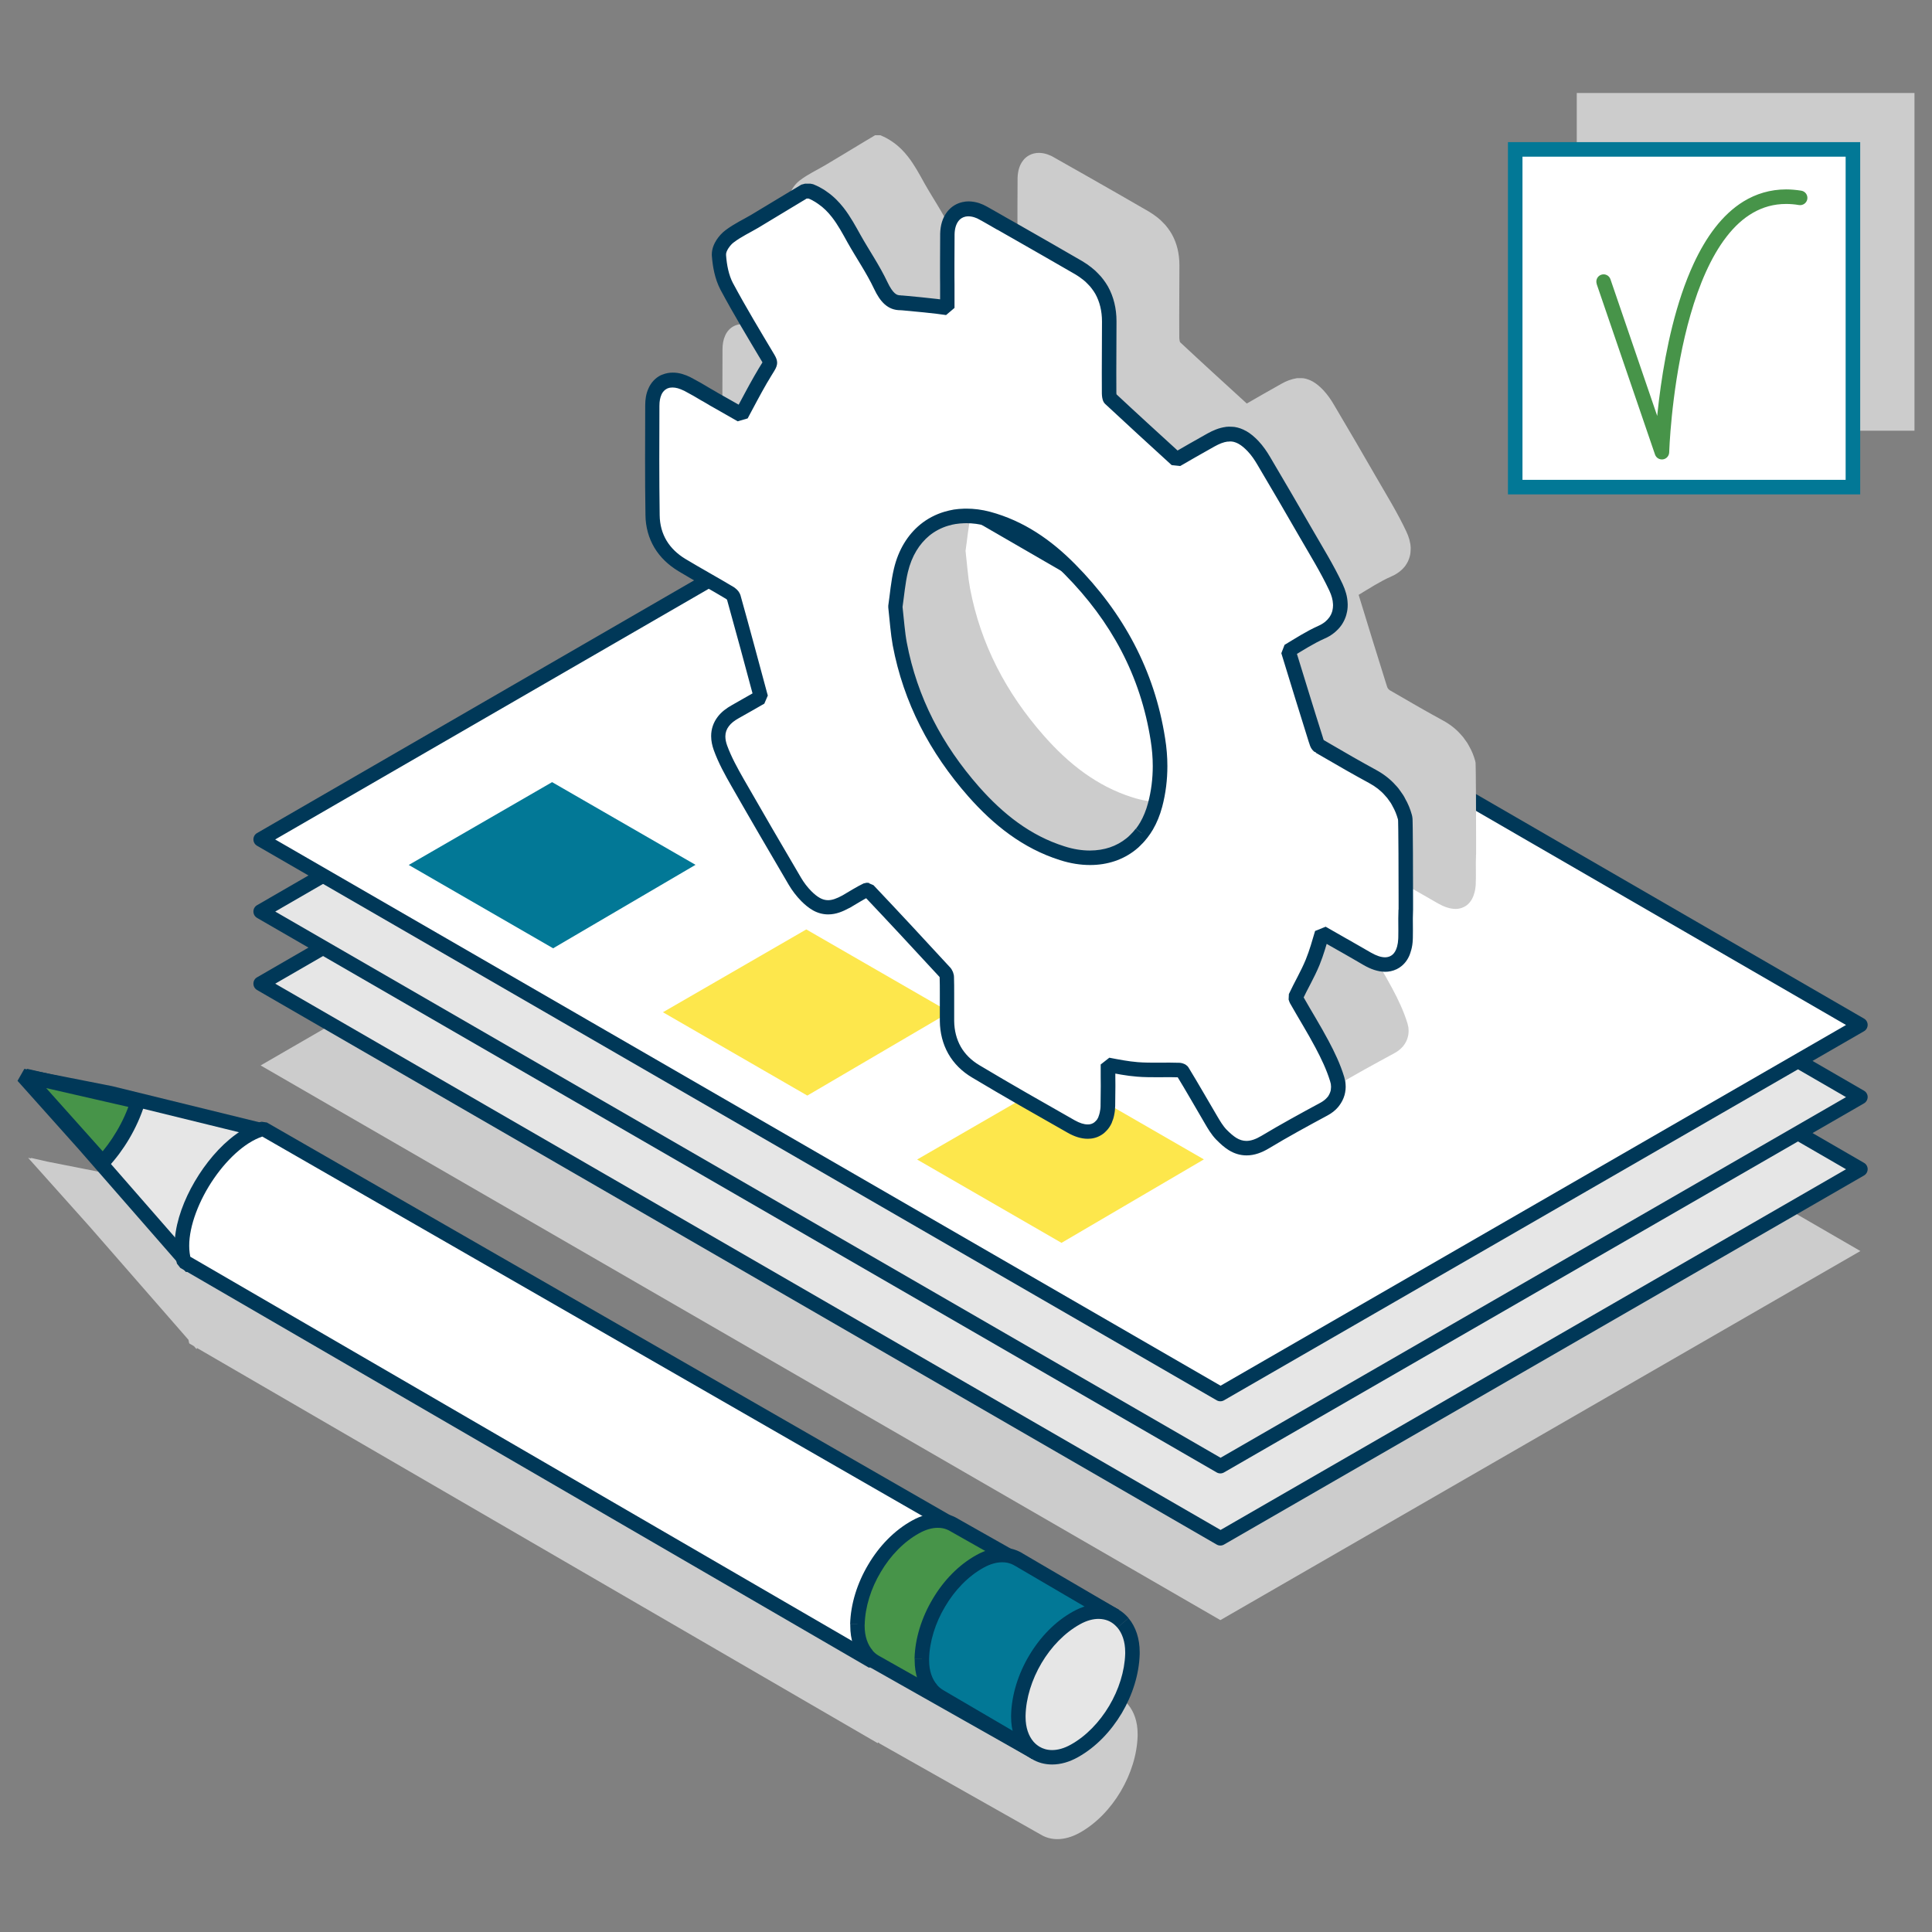 <?xml version="1.0" encoding="UTF-8"?>
<svg xmlns="http://www.w3.org/2000/svg" id="Calque_1" viewBox="0 0 300 300">
  <rect x="0" y="0" width="300" height="300" fill="#808080" stroke="none"/>
  <defs>
    <style>.cls-1{fill:#fff;}.cls-2{fill:#003858;}.cls-3{fill:#479449;}.cls-4{fill:#e6e6e6;}.cls-5{fill:#ccc;}.cls-6{fill:#fde74c;}.cls-7{fill:#027896;}</style>
  </defs>
  <polyline class="cls-5" points="40.47 165.44 189.5 251.57 288.88 194.26 139.81 108 40.47 165.44"></polyline>
  <polyline class="cls-4" points="40.47 152.74 189.5 238.86 288.88 181.55 139.81 95.3 40.47 152.74"></polyline>
  <path class="cls-2" d="m40.47,152.74l-.57.98,149.03,86.12c.35.2.78.2,1.13,0l99.38-57.31c.35-.2.56-.57.57-.98,0-.4-.21-.78-.56-.98l-149.07-86.25c-.35-.2-.78-.2-1.13,0l-99.34,57.44c-.35.2-.56.57-.56.98s.21.78.56.98l.57-.98.57.98,98.78-57.11,146.82,84.95-97.12,56.01L41.03,151.76l-.57.98.57.98-.57-.98"></path>
  <polyline class="cls-4" points="40.47 141.54 189.5 227.66 288.88 170.36 139.81 84.1 40.47 141.54"></polyline>
  <path class="cls-2" d="m40.47,141.54l-.57.98,149.03,86.12c.35.2.78.2,1.13,0l99.38-57.31c.35-.2.56-.57.57-.98,0-.4-.21-.78-.56-.98l-149.07-86.25c-.35-.2-.78-.2-1.13,0l-99.34,57.44c-.35.2-.56.57-.56.98s.21.78.56.98l.57-.98.57.98,98.78-57.11,146.82,84.95-97.12,56L41.03,140.56l-.57.98.57.98-.57-.98"></path>
  <polyline class="cls-1" points="40.47 130.34 189.5 216.47 288.88 159.16 139.81 72.9 40.47 130.34"></polyline>
  <path class="cls-2" d="m40.47,130.34l-.57.98,149.03,86.12c.35.2.78.2,1.13,0l99.38-57.31c.35-.2.56-.57.57-.98,0-.4-.21-.78-.56-.98l-149.07-86.25c-.35-.2-.78-.2-1.13,0l-99.34,57.44c-.35.2-.56.57-.56.98s.21.78.56.98l.57-.98.57.98,98.78-57.11,146.82,84.95-97.12,56.01L41.03,129.37l-.57.98.57.98-.57-.98"></path>
  <polyline class="cls-7" points="85.73 121.45 63.47 134.31 85.89 147.25 108 134.29 85.73 121.45"></polyline>
  <polyline class="cls-6" points="125.2 144.32 102.94 157.18 125.36 170.12 147.47 157.16 125.2 144.32"></polyline>
  <polyline class="cls-6" points="164.67 167.19 142.41 180.05 164.83 192.99 186.94 180.03 164.67 167.19"></polyline>
  <path class="cls-5" d="m4.78,179.79l.09.1-.5-.1,9.56,10.69,15.34,17.57c.04.18.06.37.11.55l.75.44.38.44.09-.16,105.69,61.36.07-.12.29.21,24.97,14.11c.74.45,1.62.7,2.56.7,1.09,0,2.27-.32,3.49-1,2.56-1.43,4.76-3.73,6.35-6.41,1.58-2.67,2.55-5.72,2.63-8.63v-.3c0-1.86-.54-3.42-1.46-4.53-.35-.42-.76-.77-1.21-1.04l-.08-.04-14.89-8.72c-.47-.29-.99-.49-1.55-.61h-.07s-8.38-4.75-8.38-4.75c-.31-.19-.64-.32-.98-.44l-105.42-60.59h0s0,0,0,0l-.93-.54c-.17.04-.35.12-.52.18l-23.19-5.69-10.65-2.1-2.54-.58"></path>
  <polygon class="cls-4" points="41.81 175.81 17.16 169.76 3.56 167.08 13.12 177.77 29.71 196.76 41.81 175.81"></polygon>
  <polygon class="cls-2" points="41.81 175.81 42.08 174.71 17.43 168.66 17.38 168.65 3.78 165.97 2.72 167.83 12.27 178.51 28.86 197.51 30.68 197.33 42.79 176.37 42.08 174.71 41.81 175.81 40.83 175.24 29.52 194.83 13.97 177.02 13.96 177.01 6.65 168.84 16.92 170.86 41.54 176.9 41.81 175.81 40.83 175.24 41.81 175.81"></polygon>
  <path class="cls-3" d="m3.98,167.08l11.98,13.4c1.16-1.26,2.2-2.67,3.1-4.18.98-1.65,1.78-3.43,2.35-5.24l-17.42-3.99Z"></path>
  <path class="cls-2" d="m3.98,167.08l-.84.75,11.98,13.4h1.67c1.22-1.31,2.31-2.78,3.24-4.35h0c1.02-1.72,1.86-3.57,2.45-5.48l-.83-1.44-17.42-3.99-1.09,1.85.84-.75-.25,1.1,17.42,3.99.25-1.1-1.08-.33c-.53,1.72-1.3,3.42-2.24,4.99h0c-.85,1.44-1.85,2.79-2.95,3.99l.83.77.84-.75-11.98-13.4-.84.75-.25,1.1.25-1.1Z"></path>
  <path class="cls-1" d="m40.87,175.27c-6.78,1.73-14.28,13.8-12.3,20.62l106.92,62.07,12.36-21.21-106.97-61.48Z"></path>
  <path class="cls-2" d="m40.87,175.27l-.28-1.09c-1.74.45-3.41,1.44-4.97,2.75-2.34,1.97-4.43,4.69-5.98,7.61-1.54,2.93-2.53,6.05-2.53,8.92,0,.95.11,1.88.37,2.76l.52.66,106.92,62.07,1.54-.41,12.36-21.21-.41-1.55-106.97-61.48-.84-.12.28,1.09-.56.98,105.99,60.92-11.22,19.25-105.94-61.51-.57.98,1.08-.31c-.18-.64-.28-1.35-.28-2.13-.01-3.11,1.54-7.13,3.85-10.47,1.15-1.67,2.48-3.17,3.86-4.33,1.37-1.16,2.79-1.96,4.07-2.29l-.28-1.09-.56.98.56-.98Z"></path>
  <path class="cls-3" d="m133.16,252.24v.24c0,1.88.55,3.44,1.48,4.53l.06.08c.34.38.72.7,1.15.96l24.97,14.11,12.36-21.21-24.97-14.12c-.47-.29-.99-.49-1.55-.61-.33-.07-.67-.1-1.03-.1-1.06,0-2.22.31-3.42.98-2.58,1.42-4.81,3.74-6.4,6.44-1.6,2.69-2.57,5.77-2.65,8.7Z"></path>
  <path class="cls-2" d="m133.16,252.24h-1.13v.24c0,2.09.61,3.93,1.74,5.26l.86-.73-.87.72.06.08.03.03c.41.46.88.86,1.41,1.17h.03s24.97,14.12,24.97,14.12l1.53-.41,12.36-21.21-.42-1.55-24.97-14.12-.56.98.59-.97c-.58-.35-1.22-.61-1.91-.75l-.23,1.11.24-1.1c-.43-.09-.85-.13-1.27-.13-1.28,0-2.63.37-3.97,1.12h0c-2.8,1.54-5.15,4-6.83,6.85h0c-1.69,2.84-2.73,6.08-2.81,9.25v.03s1.13,0,1.13,0l1.13.03c.06-2.7.97-5.62,2.49-8.15h0c1.5-2.56,3.61-4.73,5.97-6.03h0c1.06-.59,2.04-.84,2.87-.84.3,0,.56.02.79.07h.01c.43.09.83.25,1.19.47l.03.02,23.97,13.55-11.22,19.26-24-13.56-.56.98.58-.97c-.33-.2-.62-.44-.88-.74l-.84.75.87-.72-.06-.08v-.02c-.74-.85-1.22-2.14-1.22-3.8v-.24h-1.13l1.13.03-1.13-.03Z"></path>
  <path class="cls-7" d="m143.16,257.6v.24c0,1.88.55,3.44,1.48,4.53l.06.08c.34.38.72.7,1.15.96l14.97,8.76,12.36-21.21-14.97-8.76c-.47-.29-.99-.49-1.55-.61-.33-.07-.67-.1-1.03-.1-1.06,0-2.22.31-3.42.98-2.58,1.42-4.81,3.74-6.4,6.44-1.6,2.69-2.57,5.77-2.65,8.7Z"></path>
  <path class="cls-2" d="m143.16,257.6h-1.13v.24c0,2.09.61,3.93,1.74,5.26l.86-.73-.87.71.06.08.03.03c.41.46.88.86,1.41,1.17h.01s14.97,8.76,14.97,8.76l1.55-.41,12.36-21.21-.41-1.54-14.97-8.76-.57.97.59-.97c-.58-.35-1.22-.61-1.91-.75l-.23,1.11.24-1.1c-.43-.09-.85-.13-1.27-.13-1.28,0-2.63.37-3.97,1.12h0c-2.8,1.54-5.15,4-6.83,6.85h0c-1.69,2.84-2.73,6.08-2.81,9.25v.03s1.13,0,1.13,0l1.13.03c.06-2.7.97-5.62,2.49-8.15h0c1.5-2.56,3.61-4.73,5.97-6.03h0c1.06-.59,2.04-.84,2.87-.84.3,0,.56.02.79.07h.01c.43.09.83.25,1.19.47h.01s14,8.2,14,8.2l-11.22,19.26-13.99-8.19-.57.97.58-.97c-.33-.2-.62-.44-.88-.74l-.84.75.87-.71-.06-.08v-.02c-.74-.85-1.22-2.14-1.22-3.8v-.24h-1.13l1.13.03-1.13-.03Z"></path>
  <path class="cls-4" d="m174.38,251.98c-.35-.42-.76-.77-1.21-1.04-.47-.29-.99-.49-1.55-.61-.33-.07-.67-.1-1.02-.1-1.06,0-2.22.31-3.42.97-2.58,1.43-4.81,3.74-6.41,6.44-1.6,2.69-2.57,5.77-2.64,8.71v.24c0,1.87.54,3.43,1.47,4.53l.06.07c.33.38.72.7,1.15.96.74.45,1.62.7,2.56.7,1.09,0,2.27-.32,3.49-1,2.56-1.43,4.76-3.73,6.35-6.41,1.58-2.67,2.55-5.72,2.63-8.63v-.3c0-1.86-.54-3.42-1.46-4.53Z"></path>
  <path class="cls-2" d="m174.38,251.98l.86-.73c-.43-.5-.92-.93-1.48-1.27h0c-.58-.35-1.23-.61-1.91-.75h0c-.41-.08-.82-.12-1.24-.12-1.28,0-2.63.37-3.97,1.12h0c-2.8,1.54-5.15,4-6.84,6.85h0c-1.69,2.84-2.72,6.09-2.8,9.26h0s0,.25,0,.25h0c0,2.1.61,3.94,1.74,5.27h.01s.06.09.06.09h0c.41.47.89.87,1.41,1.18h0c.93.57,2.01.86,3.15.86,1.31,0,2.68-.38,4.04-1.15h0c2.77-1.55,5.09-4,6.77-6.81h0c1.67-2.82,2.7-6.03,2.79-9.18v-.3s0-.03,0-.03c0-2.07-.61-3.91-1.73-5.25h0s-.86.73-.86.73l-.87.73c.73.87,1.21,2.17,1.21,3.8h1.13l-1.13-.03v.3c-.08,2.69-.99,5.57-2.49,8.09h0c-1.5,2.52-3.58,4.69-5.93,6h0c-1.08.61-2.07.86-2.93.86-.75,0-1.41-.19-1.97-.53h0c-.33-.2-.63-.45-.89-.74h0s-.06-.07-.06-.07l-.85.74.86-.73c-.73-.86-1.21-2.15-1.21-3.8h-1.13,1.13s0-.23,0-.23h-1.13s1.13.01,1.13.01c.06-2.71.97-5.61,2.48-8.16h0c1.51-2.55,3.61-4.72,5.98-6.03h0c1.06-.59,2.03-.83,2.88-.83.28,0,.55.03.8.08h0c.43.09.83.24,1.18.46h0c.34.21.65.48.93.81h0s.87-.73.87-.73Z"></path>
  <path class="cls-5" d="m229.21,132.66v-1.38c0-1.67-.01-4.8-.02-7.55-.01-1.38-.02-2.66-.03-3.62-.01-.48-.01-.88-.02-1.16,0-.14-.01-.27-.01-.37v-.13s-.02-.08-.02-.08l-.03-.18c-.23-.83-.54-1.61-.96-2.33-.16-.32-.35-.63-.59-.93-.2-.31-.43-.61-.71-.89-.74-.85-1.67-1.57-2.75-2.16-2.42-1.32-4.8-2.68-7.19-4.08-.37-.21-.72-.42-1.09-.63h-.01l-.23-.22-.12-.2c-.06-.19-.12-.37-.18-.55-1.44-4.56-2.84-9.14-4.28-13.83,1.65-1,3.35-2.1,5.1-2.87.49-.21.93-.48,1.32-.79.34-.28.63-.58.88-.92v-.02s.12-.17.12-.17c.19-.29.33-.59.43-.91l.09-.3c.1-.37.14-.75.14-1.13v-.24c-.04-.83-.28-1.65-.68-2.5-1.39-2.95-3.09-5.69-4.67-8.43-2.16-3.76-4.35-7.5-6.56-11.23-.45-.78-.99-1.56-1.65-2.27-.55-.58-1.08-1.02-1.67-1.36h-.01c-.43-.24-.9-.41-1.38-.49h-.01l-.27-.02h-.28s-.28,0-.28,0h-.19c-.43.07-.85.18-1.29.34-.38.14-.77.33-1.16.55-1.95,1.09-3.89,2.21-5.35,3.05-3.62-3.31-7.01-6.39-10.34-9.51h-.01c-.06-.09-.13-.49-.13-.78,0-1.08-.01-2.15-.01-3.23,0-2.64.02-5.27.03-7.91v-.04c0-1.79-.39-3.43-1.19-4.85-.18-.32-.39-.62-.61-.92-.22-.3-.47-.59-.74-.85-.26-.28-.54-.54-.85-.78-.42-.34-.88-.65-1.36-.94-3.26-1.89-6.54-3.77-9.82-5.63-.37-.21-.74-.42-1.11-.63s-.73-.42-1.1-.62c-.84-.49-1.7-.97-2.54-1.44l-.19-.11c-.34-.2-.7-.35-1.04-.47-.42-.13-.85-.21-1.28-.21-.23,0-.47.02-.69.08h-.03c-.67.16-1.29.53-1.71,1.08-.58.73-.84,1.67-.87,2.75-.01,1.52-.02,3.03-.02,4.55v2.16c0,.39,0,.77.01,1.14v3.6c-1.72-.28-6.94-.77-7.21-.77-.77-.01-1.24-.21-1.73-.63-.49-.42-.95-1.12-1.39-2.05-1.23-2.58-2.83-4.89-4.15-7.24-.75-1.35-1.52-2.8-2.54-4.1-.65-.83-1.43-1.63-2.37-2.27-.33-.24-.69-.45-1.06-.65-.21-.11-.42-.21-.64-.3l-.21-.09h-.82l-.26.16c-.53.32-1.05.63-1.59.95-.17.1-.33.2-.5.3-1.82,1.1-3.63,2.2-5.45,3.28-1.19.71-2.6,1.34-3.89,2.33-.41.31-.78.72-1.09,1.19-.29.47-.55.99-.57,1.66v.17c.13,1.55.43,3.26,1.22,4.77,2.04,3.8,4.27,7.49,6.46,11.16.23.39.27.57.27.65s-.02.27-.28.68l-.06.09c-.2.31-.39.62-.58.93h0c-.19.32-.38.64-.57.96-1.02,1.77-1.96,3.59-2.96,5.45-1.04-.59-2.15-1.23-3.29-1.87-.37-.21-.73-.41-1.1-.62h-.01c-.37-.22-.74-.44-1.11-.65-.89-.53-1.8-1.06-2.75-1.56l-.13-.07c-.39-.2-.78-.35-1.15-.47-.39-.11-.77-.17-1.15-.17s-.8.07-1.16.22l-.18.08c-.63.3-1.12.85-1.4,1.5-.29.63-.41,1.36-.41,2.17-.01,2.77-.02,5.55-.02,8.32s.01,5.8.06,8.71c.02,1.66.44,3.18,1.23,4.5.79,1.31,1.93,2.4,3.33,3.24,2.52,1.52,5.07,2.91,7.52,4.38l.34.29.17.28c1.44,5.16,2.83,10.34,4.23,15.52v.04c-1.34.77-2.65,1.53-3.97,2.26-.75.42-1.41.91-1.89,1.55-.49.64-.77,1.44-.75,2.27,0,.58.12,1.16.33,1.76.7,1.93,1.69,3.69,2.65,5.39,2.93,5.12,5.9,10.23,8.9,15.32.5.84,1.11,1.65,1.81,2.35.52.52,1.02.93,1.58,1.24.54.3,1.16.48,1.8.48.95,0,1.83-.37,2.8-.89,1.14-.65,2.17-1.33,3.21-1.82h.01l.22.03h.01c3.99,4.21,7.95,8.47,11.89,12.76.06.06.14.2.21.35.06.14.09.31.09.39.03.85.03,1.72.03,2.6v4.25c.02,1.65.41,3.19,1.16,4.53.75,1.33,1.87,2.44,3.29,3.28,4.9,2.94,9.87,5.76,14.83,8.57.87.49,1.71.79,2.55.79.26,0,.5-.02.75-.09l.12-.03h.01c.16-.04.31-.11.45-.19.28-.14.52-.32.72-.55l.02-.02c.27-.26.48-.59.63-.94.12-.3.22-.61.29-.94.09-.39.13-.81.14-1.25v-.16c.02-.94.03-1.87.03-2.81v-.22c0-.42,0-.85-.01-1.28v-1.29c0-.2-.01-.39,0-.59,1.51.29,2.98.59,4.55.71.53.04,1.05.07,1.58.08.38.01.74.01,1.11.01h1.11c.39-.01.78-.01,1.15-.01.55,0,1.1.01,1.64.03l.26.09.13.08h.01c1.52,2.5,2.96,5.05,4.46,7.59.43.72.91,1.58,1.63,2.32.57.57,1.11,1.05,1.73,1.44.62.38,1.35.62,2.13.62.95,0,1.9-.34,2.91-.94,2.98-1.8,6.07-3.47,9.16-5.15.51-.28.95-.62,1.3-1.02h.01c.11-.14.22-.29.31-.43.27-.41.44-.87.53-1.33.03-.21.06-.43.06-.64s-.02-.42-.04-.63c-.04-.2-.09-.4-.14-.59-.58-1.9-1.44-3.69-2.34-5.38-1.28-2.41-2.7-4.67-3.98-6.95l-.13-.38c.8-1.74,1.85-3.48,2.65-5.42.61-1.5,1.03-3.02,1.48-4.53,1.1.62,2.2,1.25,3.31,1.89.32.19.64.37.96.55.32.19.64.37.96.55.6.34,1.19.69,1.79,1.03.95.54,1.85.87,2.76.88.42,0,.87-.09,1.26-.28l.11-.06.23-.13c.52-.34.91-.87,1.14-1.44.08-.2.14-.4.2-.61.12-.43.19-.9.21-1.41v-.28c.02-.37.02-.72.02-1.08,0-.58-.01-1.15-.01-1.72v-.2c0-.42.01-.85.03-1.26Zm-41.03-11.96c-.29.38-.6.73-.94,1.05-.22.23-.47.45-.72.65-1.73,1.38-3.88,2.12-6.36,2.12-1.35,0-2.81-.22-4.33-.71-5.51-1.74-9.91-5.22-13.74-9.57-5.85-6.64-9.83-14.21-11.47-22.92-.32-1.74-.44-3.59-.69-5.79.27-1.8.42-3.79.87-5.65.64-2.72,1.96-4.81,3.7-6.24.98-.8,2.11-1.4,3.34-1.76.44-.13.9-.23,1.36-.31.43-.07.88-.11,1.33-.12.13-.01.27-.01.41-.01,1.08,0,2.22.14,3.39.45,4.97,1.33,9.06,4.16,12.7,7.84,7.33,7.41,12.05,16.12,13.65,26.43.22,1.38.33,2.75.33,4.12,0,2.03-.24,4.05-.78,6.06-.32,1.21-.77,2.3-1.32,3.24-.23.4-.49.78-.75,1.12Z"></path>
  <path class="cls-1" d="m218.29,141.33v-1.38c0-1.67-.01-4.8-.02-7.55-.01-1.38-.02-2.66-.03-3.62-.01-.48-.01-.88-.02-1.16,0-.14-.01-.27-.01-.37v-.13s-.02-.08-.02-.08l-.03-.18c-.23-.83-.54-1.61-.96-2.33-.16-.32-.35-.63-.59-.93-.2-.31-.43-.61-.71-.89-.74-.85-1.67-1.57-2.75-2.16-2.42-1.32-4.8-2.68-7.19-4.08-.37-.21-.72-.42-1.09-.63h-.01l-.23-.22-.12-.2c-.06-.19-.12-.37-.18-.55-1.44-4.56-2.84-9.14-4.28-13.83,1.65-1,3.35-2.1,5.1-2.87.49-.21.93-.48,1.32-.79.34-.28.63-.58.88-.92v-.02s.12-.17.12-.17c.19-.29.33-.59.43-.91l.09-.3c.1-.37.14-.75.14-1.13v-.24c-.04-.83-.28-1.65-.68-2.5-1.39-2.95-3.09-5.69-4.67-8.43-2.16-3.76-4.35-7.5-6.56-11.23-.45-.78-.99-1.56-1.65-2.27-.55-.58-1.08-1.02-1.67-1.36h-.01c-.43-.24-.9-.41-1.38-.49h-.01l-.27-.02h-.28s-.28,0-.28,0h-.19c-.43.07-.85.18-1.29.34-.38.14-.77.33-1.16.55-1.95,1.09-3.89,2.21-5.35,3.05-3.62-3.31-7.01-6.39-10.34-9.51h-.01c-.06-.09-.13-.49-.13-.78,0-1.08-.01-2.15-.01-3.23,0-2.64.02-5.27.03-7.91v-.04c0-1.79-.39-3.43-1.19-4.85-.18-.32-.39-.62-.61-.92-.22-.3-.47-.59-.74-.85-.26-.28-.54-.54-.85-.78-.42-.34-.88-.65-1.36-.94-3.26-1.89-6.54-3.77-9.82-5.63-.37-.21-.74-.42-1.11-.63-.37-.21-.73-.42-1.1-.62-.84-.49-1.7-.97-2.54-1.44l-.19-.11c-.34-.2-.7-.35-1.04-.47-.42-.13-.85-.21-1.28-.21-.23,0-.47.02-.69.08h-.03c-.67.16-1.29.53-1.71,1.08-.58.73-.84,1.67-.87,2.75-.01,1.52-.02,3.03-.02,4.55v2.16c0,.39,0,.77.01,1.14v3.6c-1.72-.28-6.94-.77-7.21-.77-.77-.01-1.24-.21-1.73-.63-.49-.42-.95-1.12-1.39-2.05-1.23-2.58-2.83-4.89-4.15-7.24-.75-1.35-1.52-2.8-2.54-4.1-.65-.83-1.43-1.63-2.37-2.27-.33-.24-.69-.45-1.06-.65-.21-.11-.42-.21-.64-.3l-.21-.09h-.82l-.26.16c-.53.32-1.05.63-1.59.95-.17.1-.33.2-.5.3-1.82,1.1-3.63,2.2-5.45,3.28-1.19.71-2.6,1.34-3.89,2.33-.41.31-.78.72-1.09,1.19-.29.47-.55.99-.57,1.66v.17c.13,1.55.43,3.26,1.22,4.77,2.04,3.8,4.27,7.49,6.46,11.16.23.39.27.57.27.65s-.02.27-.28.68l-.06.09c-.2.31-.39.62-.58.93h0l-.57.97c-1.02,1.77-1.96,3.59-2.96,5.45-1.04-.59-2.15-1.23-3.29-1.87-.37-.21-.73-.41-1.1-.62h-.01c-.37-.22-.74-.44-1.11-.65-.89-.53-1.8-1.06-2.75-1.56l-.13-.07c-.39-.2-.78-.35-1.15-.47-.39-.11-.77-.17-1.15-.17s-.8.07-1.16.22l-.18.08c-.63.3-1.12.85-1.4,1.5-.29.63-.41,1.36-.41,2.17-.01,2.77-.02,5.55-.02,8.32s.01,5.8.06,8.71c.02,1.66.44,3.18,1.23,4.5.79,1.31,1.93,2.4,3.33,3.24,2.52,1.52,5.07,2.91,7.52,4.38l.34.29.17.28c1.44,5.16,2.83,10.34,4.23,15.52v.04c-1.34.77-2.65,1.53-3.97,2.26-.75.42-1.41.91-1.89,1.55-.49.64-.77,1.44-.75,2.27,0,.58.12,1.16.33,1.76.7,1.93,1.69,3.69,2.65,5.39,2.93,5.12,5.9,10.23,8.9,15.32.5.84,1.11,1.65,1.81,2.35.52.52,1.02.93,1.58,1.24.54.3,1.16.48,1.8.48.95,0,1.83-.37,2.8-.89,1.14-.65,2.17-1.33,3.21-1.82h.01l.22.03h.01c3.99,4.21,7.95,8.47,11.89,12.76.06.06.14.2.21.35.06.14.09.31.09.39.03.85.03,1.72.03,2.6v4.25c.02,1.65.41,3.19,1.16,4.53.75,1.33,1.87,2.44,3.29,3.28,4.9,2.94,9.87,5.76,14.83,8.57.87.49,1.71.79,2.55.79.26,0,.5-.02.75-.09l.12-.03h.01c.16-.04.31-.11.45-.19.28-.14.52-.32.72-.55l.02-.02c.27-.26.48-.59.63-.94.12-.3.22-.61.29-.94.09-.39.13-.81.14-1.25v-.16c.02-.94.03-1.87.03-2.81v-.22c0-.42,0-.85-.01-1.28v-1.29c0-.2-.01-.39,0-.59,1.51.29,2.98.59,4.55.71.53.04,1.05.07,1.58.08.38.01.74.01,1.11.01h1.11c.39-.01.78-.01,1.15-.01.55,0,1.1.01,1.64.03l.26.09.13.08h.01c1.52,2.5,2.96,5.05,4.46,7.59.43.72.91,1.57,1.63,2.32.57.57,1.11,1.05,1.73,1.44.62.38,1.35.62,2.13.62.95,0,1.9-.34,2.91-.94,2.98-1.8,6.07-3.47,9.16-5.15.51-.28.95-.62,1.3-1.02h.01c.11-.14.22-.29.31-.43.27-.41.44-.87.53-1.33.03-.21.06-.43.06-.64s-.02-.42-.04-.63c-.04-.2-.09-.4-.14-.59-.58-1.9-1.44-3.69-2.34-5.38-1.28-2.41-2.7-4.67-3.98-6.95l-.13-.38c.8-1.74,1.85-3.48,2.65-5.42.61-1.5,1.03-3.02,1.48-4.53,1.1.62,2.2,1.25,3.31,1.89.32.19.64.37.96.55.32.19.64.37.96.55.6.34,1.19.69,1.79,1.03.95.54,1.85.87,2.76.88.42,0,.87-.09,1.26-.28l.11-.06.23-.13c.52-.34.91-.87,1.14-1.44.08-.2.14-.4.2-.61.12-.43.19-.9.21-1.41v-.28c.02-.37.02-.72.02-1.08,0-.58-.01-1.15-.01-1.72v-.2c0-.42.01-.85.03-1.26Zm-41.03-11.96c-.29.38-.6.73-.94,1.05-.22.23-.47.45-.72.65-1.73,1.38-3.88,2.12-6.36,2.12-1.35,0-2.81-.22-4.33-.71-5.51-1.74-9.91-5.22-13.74-9.57-5.85-6.64-9.83-14.21-11.47-22.92-.32-1.74-.44-3.59-.69-5.79.27-1.8.42-3.79.87-5.65.64-2.72,1.96-4.81,3.7-6.24.98-.8,2.11-1.4,3.34-1.76.44-.13.9-.23,1.36-.31.43-.07.88-.11,1.33-.12.13-.01.27-.01.41-.01,1.08,0,2.22.14,3.39.45,4.97,1.33,9.06,4.16,12.7,7.84,7.33,7.41,12.05,16.12,13.65,26.43.22,1.38.33,2.75.33,4.12,0,2.03-.24,4.05-.78,6.06-.32,1.21-.77,2.3-1.32,3.24-.23.4-.49.78-.75,1.12Z"></path>
  <path class="cls-2" d="m218.29,141.33h1.13v-1.38c0-1.68-.01-4.81-.02-7.56h0c-.01-1.38-.02-2.67-.03-3.62h0c-.01-.48-.01-.87-.02-1.19l-1.13.04h1.13c0-.2-.01-.35-.01-.37v-.09s-.02-.13-.02-.13v-.07s-.02-.08-.02-.08v-.05s-.04-.18-.04-.18l-.02-.1c-.25-.91-.6-1.78-1.08-2.59l-.97.57,1.02-.49c-.2-.41-.44-.78-.71-1.13l-.89.69.95-.61c-.24-.37-.52-.73-.86-1.08l-.8.8.85-.74c-.84-.97-1.89-1.77-3.06-2.41h0c-2.4-1.31-4.78-2.67-7.16-4.07h0c-.36-.21-.71-.42-1.09-.64l-.56-.15h-.01v1.13l.78-.82-.13-.12-.04-.07-.96.59,1.08-.32c-.07-.24-.14-.42-.18-.55v-.02c-1.45-4.55-2.84-9.13-4.29-13.82l-1.08.33.58.97c1.67-1.01,3.34-2.08,4.98-2.81h0c.58-.24,1.11-.56,1.58-.94h0c.41-.34.78-.71,1.09-1.15l.09-.15v-.02s-1-.5-1-.5l.94.63.11-.17h0c.24-.38.43-.78.57-1.2h0s.09-.31.09-.31v-.02c.14-.48.19-.96.19-1.43v-.05s-.01-.24-.01-.24h0c-.04-1.01-.33-1.98-.77-2.93h0c-1.42-3.03-3.15-5.79-4.71-8.51-2.17-3.76-4.35-7.51-6.56-11.24h0c-.48-.82-1.06-1.68-1.8-2.47h0c-.6-.63-1.21-1.16-1.93-1.57l-.56-.15h-.01v1.13l.55-.98c-.54-.31-1.13-.52-1.75-.62h-.18s-.01-.01-.01-.01v1.13l.09-1.13-.27-.02h-.05s-.28-.01-.28-.01h-.37s-.02.01-.02.01h-.19s-.08.02-.08.02c-.53.07-1.04.2-1.55.4h0c-.44.17-.88.38-1.31.62h0c-1.96,1.09-3.91,2.22-5.36,3.06l.57.98.76-.83c-3.62-3.31-7.01-6.39-10.33-9.5l-.77.82.8-.8h-.01s-.8.79-.8.79l.92-.66-.76.54.87-.34-.11-.2-.76.54.87-.34-.39.15.4-.12v-.03s-.4.15-.4.15l.4-.12-.05-.34c0-1.08-.01-2.16-.01-3.23,0-2.63.02-5.26.03-7.9h0v-.05c0-1.95-.43-3.79-1.33-5.4h0c-.22-.39-.46-.73-.69-1.04-.25-.34-.54-.68-.87-1l-.78.81.83-.76c-.3-.32-.64-.64-1.01-.92l-.68.9.71-.88c-.47-.38-.97-.73-1.5-1.04h0c-3.26-1.89-6.55-3.78-9.82-5.64h0c-.37-.21-.75-.42-1.11-.63-.37-.21-.74-.43-1.12-.63l-.54.99.57-.98c-.85-.49-1.71-.97-2.55-1.45l-.56.98.57-.97-.19-.11h0c-.42-.24-.84-.43-1.26-.57h0c-.51-.16-1.05-.26-1.62-.27-.3,0-.63.03-.96.11l-.08.02h-.03s.35,1.08.35,1.08l-.24-1.1c-.92.2-1.76.71-2.36,1.48h0c-.77.97-1.08,2.18-1.11,3.42v.02c-.01,1.52-.02,3.03-.02,4.56v2.16c0,.39,0,.78.01,1.18l1.13-.03h-1.13v3.6h1.13l.18-1.11c-.92-.15-2.65-.34-4.22-.5-.78-.08-1.52-.15-2.07-.2-.28-.03-.51-.05-.69-.06l-.22-.02h-.18s0,1.12,0,1.12l.02-1.13c-.29,0-.46-.04-.59-.09-.13-.05-.25-.12-.42-.27h0c-.29-.25-.71-.83-1.1-1.67h0c-1.28-2.7-2.9-5.03-4.18-7.32h0c-.75-1.34-1.54-2.83-2.64-4.25h0c-.71-.9-1.56-1.79-2.62-2.51l-.64.93.67-.91c-.39-.29-.8-.53-1.2-.74h0c-.24-.13-.49-.24-.75-.35l-.42,1.05.44-1.04-.21-.09-.44-.09h-.82l-.59.16-.26.16h0c-.53.32-1.05.63-1.59.95h0c-.17.1-.33.2-.5.3h0c-1.82,1.1-3.63,2.2-5.44,3.28h0c-1.1.66-2.57,1.32-4,2.4h0c-.53.4-.98.91-1.35,1.46l-.02.03c-.32.51-.72,1.27-.73,2.24v.09s.01.17.01.17h0c.13,1.64.44,3.5,1.33,5.22h0c2.06,3.85,4.3,7.55,6.48,11.21h0c.09.15.12.23.13.24l.25-.09-.26.05v.04s.26-.09.26-.09l-.26.05.67-.13h-.68s.01.13.01.13l.67-.13h-.68s.62,0,.62,0l-.61-.1v.1s.61,0,.61,0l-.61-.1.38.06-.37-.11v.05s.37.06.37.06l-.37-.11.07.02-.07-.02h0s.07.02.07.02l-.07-.02s-.03.08-.13.24h0s-.06.09-.06.09l.96.6-.95-.61c-.21.33-.4.65-.59.96l-.16.59h0s1.13.01,1.13.01l-.97-.59c-.19.32-.39.65-.57.97h0c-1.04,1.81-1.98,3.64-2.98,5.48l.99.54.55-.98c-1.03-.58-2.14-1.23-3.29-1.87h0c-.38-.21-.75-.41-1.1-.62l-.56.98.8-.8h-.01s-.23-.19-.23-.19c-.36-.21-.74-.43-1.11-.64l-.56.98.58-.97c-.89-.54-1.82-1.08-2.81-1.6h-.02s-.13-.08-.13-.08l-.5,1.01.52-1c-.45-.23-.9-.41-1.35-.54h0c-.48-.14-.97-.21-1.46-.21-.52,0-1.07.09-1.61.31h-.01s-.18.08-.18.08h-.03c-.92.45-1.58,1.22-1.95,2.08l1.04.45-1.03-.47c-.38.82-.51,1.72-.51,2.64h0c-.01,2.77-.02,5.54-.02,8.32,0,2.9.01,5.81.06,8.72.02,1.84.5,3.57,1.39,5.06h0c.89,1.49,2.18,2.7,3.71,3.63h0c2.55,1.54,5.1,2.92,7.52,4.38l.58-.97-.73.87.2.17.07.11.97-.58-1.09.3c1.44,5.15,2.83,10.33,4.22,15.51l1.09-.29-1.1.27v.04s1.11-.27,1.11-.27l-.56-.98c-1.36.77-2.67,1.53-3.97,2.26h0c-.83.47-1.63,1.04-2.24,1.87l.91.67-.9-.68c-.62.82-.98,1.84-.98,2.91v.06s1.13-.01,1.13-.01h-1.13c0,.74.16,1.45.4,2.14h0c.74,2.05,1.76,3.87,2.73,5.57h0c2.93,5.13,5.91,10.24,8.9,15.33h0c.54.92,1.21,1.8,1.98,2.58h0c.57.57,1.15,1.05,1.82,1.43h0c.7.39,1.5.62,2.34.62,1.26,0,2.32-.48,3.33-1.02h.02c1.18-.69,2.2-1.35,3.13-1.79l-.48-1.02v1.13h.01v-1.13l-.17,1.12.22.03h.17s.01.01.01.01v-1.13l-.82.78c3.99,4.21,7.94,8.47,11.88,12.74l.03.03.47-.47-.54.39.07.08.47-.47-.54.39.14-.1-.14.09h0s.14-.09.14-.09l-.14.09.04.09,1.04-.44-1.05.41.02.06h0s.59-.07.59-.07h-.59v.08s.59-.08.59-.08h-.59v.04c.03.82.03,1.68.03,2.55v4.26c.02,1.82.45,3.55,1.31,5.07.86,1.52,2.13,2.77,3.7,3.7h0c4.92,2.95,9.9,5.77,14.85,8.58h0c.96.54,1.99.93,3.11.93.32,0,.67-.03,1.04-.13h.01s.12-.04.12-.04l-.3-1.09v1.13h.01l.31-.04c.25-.07.47-.17.68-.28l-.54-.99.52,1c.37-.19.75-.46,1.06-.82l-.86-.73.8.8.02-.02-.8-.8.78.82c.4-.39.68-.85.89-1.31v-.03c.15-.35.28-.73.36-1.15l-1.11-.22,1.1.25c.11-.48.16-.98.17-1.48v-.03s0-.16,0-.16h-1.13l1.13.03c.02-.95.03-1.89.03-2.83v-.22c0-.42,0-.86-.01-1.31l-1.13.03h1.13v-1.29c0-.16,0-.29,0-.39v-.13s-1.12-.06-1.12-.06l-.21,1.11c1.5.29,3.02.6,4.67.73h0c.56.05,1.11.07,1.64.08h0c.4.01.78.01,1.14.01h1.14c.37-.01.74-.01,1.12-.01.54,0,1.07.01,1.6.03l.05-1.13-.37,1.07.15.05.04.02.57-.98-.8.8h.01s.8-.79.8-.79l-.96.59c1.51,2.46,2.95,5.01,4.45,7.56h0c.42.71.94,1.65,1.79,2.53h.01c.59.6,1.2,1.16,1.93,1.61h.01c.77.48,1.7.79,2.72.79,1.23,0,2.38-.44,3.48-1.1h0c2.95-1.78,6.02-3.45,9.12-5.12h0c.61-.33,1.17-.76,1.61-1.28l-.86-.74.8.8h.01s.07-.09.07-.09c.13-.16.27-.34.4-.55l-.96-.59.95.61c.35-.54.58-1.13.69-1.73v-.03c.05-.26.08-.53.08-.82,0-.29-.03-.54-.05-.75l-.02-.13c-.04-.2-.09-.42-.16-.66h0c-.61-2.02-1.51-3.88-2.42-5.59h0c-1.3-2.45-2.73-4.72-4-6.98l-.98.55,1.06-.38-.13-.38-1.06.38,1.03.47c.76-1.66,1.83-3.42,2.67-5.46h0c.64-1.58,1.07-3.14,1.51-4.64l-1.08-.32-.56.98c1.09.62,2.19,1.25,3.3,1.88l.56-.98-.57.97c.34.2.66.38.96.55.34.2.66.38.96.55h0c.59.35,1.18.69,1.79,1.04h0c1.05.6,2.13,1.01,3.31,1.03h.01c.58,0,1.18-.12,1.75-.39h.02s.11-.07.11-.07l.06-.03.23-.13.06-.04c.75-.49,1.26-1.2,1.57-1.96h0c.09-.25.17-.49.24-.75l-1.09-.29,1.09.31c.15-.53.23-1.09.25-1.67h0s.01-.28.01-.28h0c.01-.4.01-.77.01-1.12,0-.59-.01-1.17-.01-1.72v-.2c0-.4.01-.82.03-1.2v-.06s-1.13,0-1.13,0l-1.13-.06c-.02.43-.03.88-.03,1.33v.2c0,.58.01,1.16.01,1.72,0,.35,0,.7-.01,1.04h0s-.01.27-.01.27h0c-.02.44-.08.82-.17,1.15v.02c-.05.17-.1.32-.17.49l1.05.41-1.05-.42c-.16.39-.42.73-.72.92l.62.94-.56-.98-.21.12-.08.04.51,1.01-.48-1.02c-.23.11-.52.17-.78.17v1.13-1.13c-.63,0-1.34-.24-2.2-.73h0c-.59-.34-1.18-.68-1.79-1.03h0c-.34-.19-.66-.37-.96-.55-.34-.2-.66-.38-.96-.55h-.01c-1.11-.64-2.21-1.27-3.31-1.89l-1.64.66c-.45,1.52-.86,3-1.44,4.42h0c-.75,1.84-1.79,3.56-2.63,5.38l-.04.85.13.38.08.18c1.31,2.32,2.72,4.57,3.97,6.93h0c.88,1.66,1.71,3.39,2.26,5.18h0c.04.13.08.3.13.5l1.1-.24-1.12.12c.02.21.04.38.04.51,0,.13-.02.3-.04.47l1.12.18-1.11-.21c-.06.33-.19.64-.37.93v.02s-.23.29-.23.29l.87.72-.8-.8h-.01s-.06.07-.06.07c-.24.28-.57.54-.98.77h0c-3.1,1.67-6.19,3.36-9.21,5.17h0c-.91.54-1.66.78-2.33.78-.54,0-1.07-.17-1.54-.46l-.59.97.6-.96c-.51-.32-.99-.74-1.53-1.28l-.8.8.81-.79c-.59-.61-1.03-1.37-1.47-2.11h0c-1.49-2.52-2.94-5.08-4.47-7.58l-.16-.21h-.01s-.23-.19-.23-.19l-.13-.08-.2-.09-.26-.09-.33-.06c-.56-.02-1.12-.03-1.69-.03-.38,0-.78,0-1.19.01l.03,1.13v-1.13h-1.11c-.37,0-.72,0-1.08-.01h0c-.51-.01-1-.03-1.51-.07h0c-1.48-.12-2.91-.4-4.42-.69l-1.34,1.05v.26c0,.16,0,.29,0,.39v1.32c.01.4.01.82.01,1.25v.22c0,.92-.01,1.85-.03,2.78v.03s0,.16,0,.16h1.13l-1.13-.03c0,.39-.05.74-.12,1.03v.03c-.06.25-.13.49-.23.74l1.05.43-1.03-.45c-.11.25-.25.46-.38.58l-.02.02-.02.02-.06.06c-.09.1-.2.19-.38.29h-.01s-.23.1-.23.1l.31,1.09v-1.13h-.01l-.3.04-.12.03.3,1.09-.29-1.09c-.14.04-.28.05-.47.05-.57,0-1.23-.21-2-.64h0c-4.96-2.82-9.92-5.63-14.81-8.56h0c-1.27-.76-2.24-1.73-2.89-2.87-.65-1.15-1-2.5-1.02-3.98l-1.13.02h1.13v-4.25c0-.88,0-1.76-.03-2.64l-1.13.04h1.13c0-.19-.02-.28-.05-.41-.03-.12-.06-.24-.11-.38l-.02-.04c-.06-.13-.11-.24-.18-.35-.07-.11-.12-.2-.27-.36l-.8.8.83-.76c-3.94-4.28-7.9-8.55-11.9-12.77l-.82-.35h-.01v1.13l.17-1.12-.22-.03h-.17s-.01-.01-.01-.01l-.48.11c-1.13.54-2.18,1.23-3.28,1.86l.56.98-.54-.99c-.92.5-1.61.75-2.26.75-.42,0-.86-.12-1.25-.34h0c-.43-.24-.85-.57-1.33-1.05h0c-.62-.62-1.18-1.36-1.63-2.13h0c-2.99-5.09-5.96-10.18-8.89-15.3h0c-.96-1.69-1.91-3.4-2.57-5.21h0c-.18-.5-.27-.96-.27-1.38v-.02s0-.03,0-.03c0-.56.19-1.1.53-1.54h0c.34-.47.85-.87,1.53-1.25h0c1.34-.74,2.65-1.51,3.99-2.27l.54-1.26v-.04s-.02-.02-.02-.02c-1.4-5.18-2.78-10.36-4.23-15.53l-.12-.28-.17-.28-.24-.28-.34-.29-.14-.1c-2.48-1.49-5.03-2.88-7.52-4.38h0c-1.26-.76-2.26-1.72-2.94-2.85h0c-.68-1.14-1.05-2.45-1.07-3.94-.04-2.9-.06-5.8-.06-8.69,0-2.77.01-5.54.02-8.31h0c0-.7.11-1.27.31-1.71v-.02c.19-.42.51-.76.85-.92l-.48-1.02.45,1.03.18-.08-.45-1.03.44,1.04c.2-.09.45-.13.72-.13.28,0,.54.04.84.12h0c.3.09.63.22.96.38h.01s.13.07.13.07l.5-1.01-.52,1c.92.48,1.81,1,2.69,1.53h.02c.36.22.74.44,1.11.65l.56-.98-.8.8h.01s.23.19.23.19c.38.22.75.42,1.1.62h0c1.13.64,2.24,1.29,3.29,1.88l1.55-.45c1-1.86,1.94-3.67,2.95-5.42h0c.19-.31.37-.63.56-.93l.16-.59h0s-1.13-.01-1.13-.01l.97.59c.19-.31.37-.61.56-.91h0s.06-.1.06-.1h0c.16-.26.27-.47.34-.68.08-.21.11-.44.11-.59,0-.19-.04-.4-.11-.6-.07-.2-.17-.4-.31-.64h0c-2.19-3.67-4.41-7.34-6.43-11.11l-1,.53,1-.52c-.68-1.3-.97-2.86-1.08-4.34l-1.13.09,1.13-.08v-.17s-1.14.08-1.14.08l1.13.02c0-.38.14-.67.4-1.09l-.96-.59.94.63c.25-.38.54-.7.83-.91h0c1.17-.89,2.52-1.51,3.79-2.26h0c1.82-1.09,3.63-2.19,5.45-3.29h0c.17-.1.33-.2.5-.3h0c.53-.32,1.05-.63,1.59-.96h0s.26-.16.26-.16l-.59-.96v1.13h.59s.02,0,.02,0c.18.07.35.15.54.25h0c.35.18.65.37.93.57l.03.02c.82.56,1.52,1.27,2.12,2.04h0c.94,1.2,1.68,2.59,2.44,3.96h0c1.36,2.42,2.94,4.7,4.11,7.18h0c.48,1.01.99,1.82,1.67,2.42h0c.31.27.68.51,1.1.67.42.16.88.23,1.35.23h.02s0-.68,0-.68l-.02.68h.02s0-.68,0-.68l-.02.68s.13,0,.31.02c1.24.1,5.36.5,6.75.73l1.31-1.11v-3.64c-.01-.35-.01-.72-.01-1.11v-2.16c0-1.51.01-3.02.02-4.54h-1.13s1.13.02,1.13.02c.02-.91.24-1.59.62-2.08h0c.24-.33.64-.57,1.05-.66l.12-.03h.03s-.35-1.08-.35-1.08l.27,1.1c.11-.03.25-.04.41-.04.28,0,.61.05.94.16h0c.27.08.55.21.82.37h0s.19.11.19.11h.02c.85.49,1.7.96,2.53,1.45h.03c.35.21.71.41,1.08.62.37.22.75.43,1.11.63h0c3.27,1.86,6.55,3.75,9.81,5.63h0c.45.26.85.54,1.23.84l.04.03c.25.19.49.41.7.64l.05.05c.22.21.43.45.62.71.21.29.39.54.53.79h0c.69,1.24,1.04,2.68,1.04,4.3v.04h0c-.01,2.63-.03,5.26-.03,7.91,0,1.08.01,2.16.01,3.23,0,.24.03.46.06.66l.07.3.06.17c.03.07.05.14.15.29l.12.15h.01s.02.03.02.03c3.34,3.12,6.73,6.21,10.35,9.52l1.33.14c1.45-.84,3.39-1.96,5.33-3.04h0c.37-.2.71-.37,1.02-.49h0c.36-.14.69-.22,1.02-.27l-.14-1.12.07,1.13h.18s.22-.02.22-.02h.21s.24.03.24.03h.09s.01,0,.01,0v-1.13l-.18,1.11c.34.06.68.18,1,.36l.55.15h.01v-1.13l-.56.98c.48.27.91.64,1.42,1.17l.81-.78-.82.77c.59.62,1.07,1.34,1.5,2.07h0c2.21,3.73,4.39,7.46,6.55,11.22,1.59,2.76,3.28,5.48,4.63,8.35h0c.35.75.53,1.41.56,2.06h0s.01.25.01.25l1.13-.05h-1.13c0,.29-.04.58-.1.83l1.09.3-1.08-.32-.09.3,1.08.32-1.08-.33c-.07.22-.16.42-.3.63h0s-.11.16-.11.16l-.07.12v.02s1,.5,1,.5l-.92-.65c-.18.25-.39.47-.66.7h0c-.31.24-.66.46-1.06.63h0c-1.86.83-3.59,1.96-5.23,2.94l-.5,1.3c1.44,4.69,2.84,9.27,4.28,13.84l1.08-.34-1.08.32c.07.24.14.42.18.55l.12.27.12.2.18.23.23.22.78.31h.01v-1.13l-.56.98c.36.21.71.42,1.09.63h0c2.39,1.4,4.79,2.77,7.22,4.09h0c.98.53,1.8,1.17,2.44,1.91l.05.06c.21.21.4.45.56.7l.06.08c.19.25.35.49.46.73l.04.08c.36.62.64,1.31.85,2.06l1.09-.3-1.11.21.03.15v.02s.01.1.01.1l1.13-.09h-1.13c0,.18.01.28.01.37v.04c.01.25.01.66.02,1.15l1.13-.03h-1.13c.01.96.02,2.25.03,3.63h0c.01,2.75.02,5.87.02,7.54v1.38h1.13l-1.13-.06,1.13.06Zm-41.03-11.96l-.9-.69c-.26.34-.53.64-.82.92l-.05.05c-.18.19-.39.38-.6.54h0c-1.53,1.22-3.4,1.87-5.65,1.88-1.23,0-2.57-.2-3.98-.66h0c-5.26-1.66-9.48-4.99-13.24-9.24h0c-5.73-6.52-9.6-13.88-11.21-22.38h0c-.31-1.64-.43-3.48-.68-5.71l-1.12.12,1.12.17c.27-1.85.43-3.81.85-5.55h0c.6-2.51,1.79-4.37,3.32-5.64h0c.86-.7,1.86-1.23,2.95-1.55h0c.39-.12.8-.21,1.23-.28l-.19-1.11.17,1.12c.39-.06.79-.1,1.19-.11h.07c.07,0,.17-.01.32-.01.98,0,2.02.13,3.11.42h0c4.73,1.27,8.64,3.95,12.19,7.54h0c7.19,7.27,11.77,15.74,13.34,25.81h0c.21,1.32.32,2.64.32,3.94,0,1.94-.23,3.86-.74,5.77h0c-.3,1.12-.71,2.11-1.2,2.96h0c-.21.36-.44.7-.67,1h0s.9.69.9.69l.89.69c.3-.38.58-.8.84-1.24h0c.61-1.04,1.09-2.22,1.44-3.52h0c.56-2.11.81-4.23.81-6.35,0-1.43-.12-2.86-.35-4.29h0c-1.64-10.55-6.49-19.5-13.97-27.05h0c-3.73-3.78-8-6.74-13.21-8.14h0c-1.27-.34-2.51-.49-3.68-.49-.14,0-.31,0-.5.01l.09,1.13-.03-1.13c-.51.01-1,.06-1.48.13h-.01c-.5.09-1,.2-1.5.35h0c-1.37.41-2.64,1.08-3.73,1.97h0c-1.95,1.6-3.4,3.93-4.09,6.86h0c-.47,1.97-.62,4-.88,5.74v.29c.24,2.17.36,4.04.69,5.87h0c1.68,8.92,5.77,16.69,11.73,23.46h0c3.92,4.44,8.48,8.08,14.25,9.9h0c1.62.52,3.19.76,4.67.76,2.7,0,5.13-.82,7.06-2.36h0c.3-.23.58-.49.84-.76l-.82-.78.77.82c.4-.37.75-.78,1.07-1.19h0s-.89-.69-.89-.69Z"></path>
  <rect class="cls-5" x="244.84" y="14.44" width="52.44" height="52.44"></rect>
  <rect class="cls-1" x="235.28" y="23.2" width="52.44" height="52.44"></rect>
  <polygon class="cls-7" points="287.72 75.64 287.72 74.51 236.41 74.51 236.41 24.33 286.59 24.33 286.59 75.64 287.72 75.64 287.72 74.51 287.72 75.64 288.85 75.64 288.85 22.07 234.15 22.07 234.15 76.77 288.85 76.77 288.85 75.64 287.72 75.64"></polygon>
  <path class="cls-3" d="m247.93,44.1l9.06,26.48c.18.52.7.83,1.24.75.54-.08.94-.54.96-1.08,0,0,0-.14.02-.43.09-2.13.67-11.88,3.3-20.99,1.31-4.55,3.14-8.93,5.59-12.08,1.22-1.58,2.59-2.85,4.12-3.72,1.53-.87,3.2-1.36,5.13-1.36.64,0,1.3.05,1.99.17.62.1,1.2-.32,1.3-.93.1-.62-.32-1.2-.93-1.3-.81-.13-1.59-.2-2.36-.2-2.47,0-4.69.69-6.62,1.87-3.37,2.08-5.84,5.59-7.72,9.62-2.81,6.05-4.31,13.34-5.13,19.14-.82,5.8-.95,10.11-.95,10.14l1.13.03,1.07-.37-9.06-26.48c-.2-.59-.84-.9-1.43-.7-.59.2-.9.84-.7,1.43h0Z"></path>
</svg>
